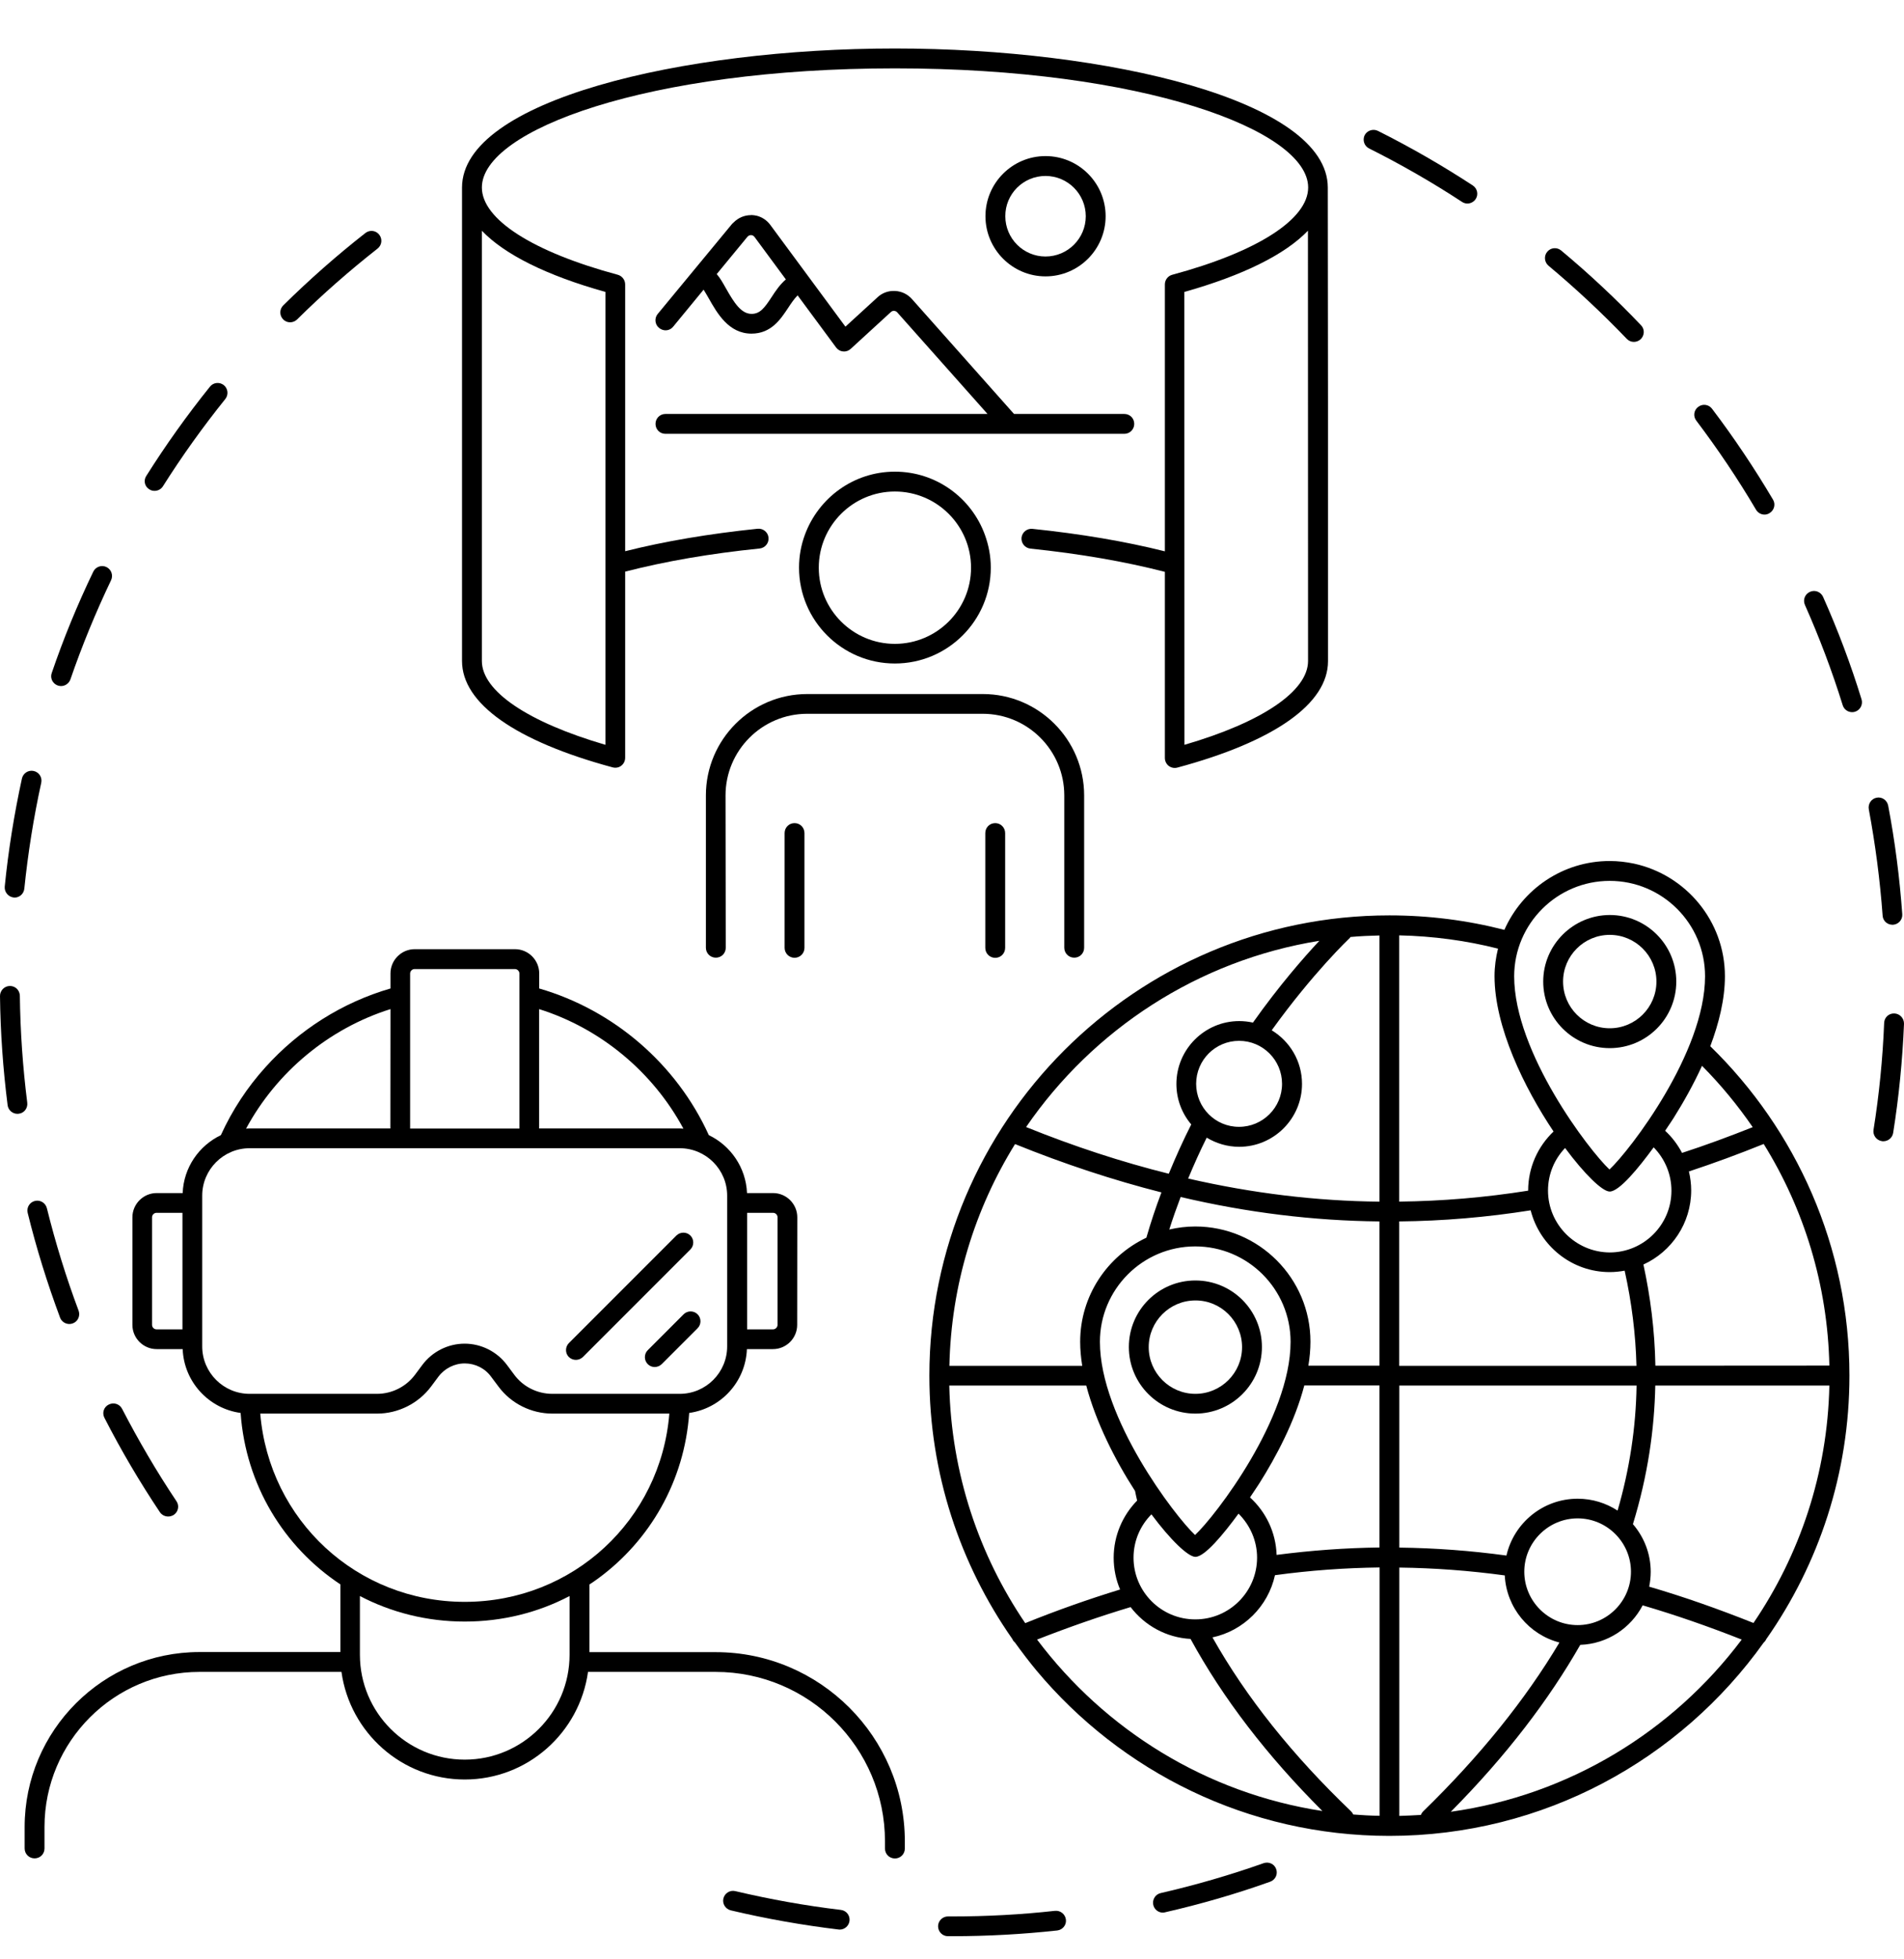 <svg width="35" height="36" viewBox="0 0 35 36" fill="none" xmlns="http://www.w3.org/2000/svg">
<path d="M2.745 8.991C2.775 9.011 2.809 9.019 2.841 9.019C2.901 9.019 2.961 8.989 2.995 8.935C3.344 8.382 3.731 7.842 4.142 7.331C4.204 7.253 4.192 7.139 4.114 7.076C4.036 7.014 3.921 7.026 3.859 7.105C3.44 7.626 3.047 8.177 2.69 8.743C2.634 8.827 2.658 8.939 2.745 8.991Z" fill="black"/>
<path d="M0.641 22.066C0.543 22.09 0.485 22.188 0.509 22.286C0.669 22.936 0.87 23.581 1.104 24.209C1.13 24.281 1.201 24.327 1.275 24.327C1.297 24.327 1.317 24.323 1.339 24.315C1.433 24.281 1.479 24.175 1.445 24.082C1.215 23.469 1.02 22.837 0.862 22.2C0.838 22.102 0.739 22.041 0.641 22.066Z" fill="black"/>
<path d="M1.063 12.596C1.083 12.602 1.103 12.606 1.121 12.606C1.197 12.606 1.267 12.558 1.294 12.484C1.506 11.867 1.759 11.253 2.041 10.662C2.085 10.571 2.047 10.463 1.957 10.419C1.867 10.375 1.759 10.413 1.715 10.503C1.424 11.107 1.167 11.732 0.951 12.366C0.917 12.458 0.967 12.562 1.063 12.596Z" fill="black"/>
<path d="M0.249 16.49C0.255 16.49 0.261 16.492 0.267 16.492C0.359 16.492 0.437 16.422 0.447 16.329C0.514 15.676 0.618 15.022 0.758 14.383C0.78 14.284 0.718 14.188 0.62 14.166C0.522 14.144 0.425 14.206 0.403 14.305C0.261 14.956 0.153 15.626 0.087 16.291C0.079 16.39 0.151 16.478 0.249 16.49Z" fill="black"/>
<path d="M0.501 20.261C0.419 19.613 0.373 18.952 0.365 18.296C0.363 18.196 0.283 18.114 0.18 18.116C0.08 18.118 0 18.2 0 18.3C0.008 18.972 0.056 19.645 0.14 20.307C0.152 20.399 0.231 20.465 0.321 20.465C0.329 20.465 0.337 20.465 0.345 20.463C0.443 20.453 0.513 20.361 0.501 20.261Z" fill="black"/>
<path d="M5.333 5.922C5.379 5.922 5.425 5.904 5.461 5.87C5.926 5.409 6.426 4.972 6.941 4.567C7.021 4.504 7.033 4.39 6.971 4.312C6.909 4.232 6.795 4.22 6.716 4.282C6.191 4.693 5.682 5.142 5.207 5.611C5.135 5.681 5.135 5.798 5.205 5.868C5.239 5.904 5.285 5.922 5.333 5.922Z" fill="black"/>
<path d="M1.919 26.049C2.224 26.645 2.567 27.228 2.939 27.784C2.974 27.836 3.032 27.864 3.092 27.864C3.126 27.864 3.162 27.854 3.194 27.834C3.278 27.778 3.3 27.665 3.244 27.583C2.879 27.038 2.545 26.466 2.244 25.885C2.198 25.795 2.089 25.761 1.999 25.807C1.909 25.849 1.873 25.959 1.919 26.049Z" fill="black"/>
<path d="M15.457 35.092C14.806 35.015 14.154 34.897 13.517 34.747C13.418 34.723 13.322 34.785 13.298 34.881C13.274 34.979 13.336 35.075 13.432 35.1C14.082 35.254 14.75 35.372 15.413 35.452C15.421 35.454 15.427 35.454 15.435 35.454C15.526 35.454 15.604 35.386 15.616 35.294C15.628 35.194 15.558 35.104 15.457 35.092Z" fill="black"/>
<path d="M19.393 35.109C18.772 35.178 18.136 35.212 17.507 35.212H17.427C17.33 35.21 17.244 35.292 17.244 35.392C17.244 35.492 17.324 35.575 17.425 35.575H17.507C18.15 35.575 18.798 35.539 19.433 35.47C19.534 35.458 19.606 35.37 19.594 35.27C19.582 35.172 19.494 35.099 19.393 35.109Z" fill="black"/>
<path d="M23.229 34.233C22.611 34.452 21.976 34.636 21.336 34.783C21.238 34.805 21.178 34.903 21.2 35.001C21.22 35.085 21.294 35.142 21.376 35.142C21.388 35.142 21.402 35.14 21.416 35.136C22.068 34.987 22.72 34.799 23.349 34.574C23.443 34.54 23.494 34.438 23.459 34.342C23.427 34.249 23.325 34.201 23.229 34.233Z" fill="black"/>
<path d="M34.823 18.621C34.721 18.617 34.639 18.693 34.635 18.795C34.609 19.451 34.543 20.113 34.44 20.758C34.424 20.857 34.492 20.951 34.593 20.967C34.601 20.969 34.613 20.969 34.621 20.969C34.709 20.969 34.787 20.905 34.801 20.814C34.906 20.155 34.972 19.481 35 18.811C35.002 18.709 34.923 18.625 34.823 18.621Z" fill="black"/>
<path d="M33.512 10.966C33.472 10.876 33.364 10.832 33.272 10.874C33.179 10.914 33.137 11.022 33.179 11.115C33.444 11.712 33.679 12.332 33.873 12.957C33.897 13.035 33.969 13.085 34.046 13.085C34.064 13.085 34.082 13.083 34.1 13.077C34.196 13.047 34.248 12.945 34.22 12.851C34.024 12.211 33.785 11.578 33.512 10.966Z" fill="black"/>
<path d="M34.788 16.991H34.8C34.9 16.983 34.976 16.897 34.968 16.796C34.92 16.129 34.834 15.457 34.709 14.802C34.69 14.703 34.595 14.637 34.497 14.657C34.399 14.675 34.335 14.771 34.353 14.87C34.473 15.511 34.559 16.169 34.607 16.824C34.613 16.919 34.691 16.991 34.788 16.991Z" fill="black"/>
<path d="M29.904 6.226C29.94 6.264 29.988 6.282 30.034 6.282C30.078 6.282 30.124 6.266 30.16 6.232C30.232 6.162 30.236 6.048 30.166 5.976C29.705 5.492 29.21 5.029 28.697 4.602C28.62 4.538 28.506 4.548 28.442 4.626C28.378 4.702 28.388 4.817 28.466 4.883C28.965 5.3 29.451 5.753 29.904 6.226Z" fill="black"/>
<path d="M25.168 2.728C25.753 3.021 26.328 3.351 26.876 3.71C26.906 3.73 26.942 3.74 26.974 3.74C27.032 3.74 27.092 3.71 27.126 3.658C27.182 3.574 27.156 3.462 27.074 3.408C26.513 3.041 25.927 2.704 25.33 2.405C25.24 2.361 25.131 2.397 25.085 2.485C25.043 2.574 25.077 2.684 25.168 2.728Z" fill="black"/>
<path d="M32.279 9.364C32.313 9.422 32.373 9.455 32.436 9.455C32.466 9.455 32.498 9.447 32.528 9.428C32.614 9.376 32.644 9.266 32.592 9.18C32.251 8.604 31.874 8.041 31.471 7.51C31.411 7.43 31.297 7.414 31.217 7.476C31.136 7.536 31.12 7.65 31.183 7.73C31.576 8.25 31.946 8.799 32.279 9.364Z" fill="black"/>
<path d="M31.439 19.223C31.597 18.803 31.708 18.362 31.708 17.937C31.708 16.923 30.99 16.075 30.038 15.868C29.893 15.838 29.745 15.82 29.59 15.82C28.726 15.82 27.983 16.341 27.654 17.085C26.978 16.911 26.268 16.819 25.541 16.819C20.877 16.819 17.084 20.612 17.084 25.276C17.084 27.074 17.649 28.74 18.607 30.111C18.607 30.113 18.607 30.113 18.609 30.113C18.619 30.14 18.635 30.16 18.655 30.176C18.782 30.352 18.914 30.526 19.054 30.695C20.606 32.55 22.938 33.732 25.54 33.732C28.375 33.732 30.888 32.329 32.421 30.18C32.441 30.162 32.459 30.14 32.471 30.111C32.471 30.11 32.471 30.11 32.473 30.11C33.434 28.738 33.997 27.07 33.997 25.274C33.997 22.906 33.017 20.76 31.439 19.223ZM29.59 16.185C30.557 16.185 31.343 16.971 31.343 17.937C31.343 19.341 29.965 21.133 29.586 21.488C29.215 21.141 27.834 19.341 27.834 17.937C27.836 16.971 28.624 16.185 29.59 16.185ZM32.233 29.82C31.585 29.562 30.948 29.337 30.316 29.153C30.334 29.064 30.344 28.972 30.344 28.88C30.344 28.545 30.22 28.24 30.017 28.004C30.29 27.114 30.412 26.262 30.428 25.458H33.628C33.594 27.072 33.083 28.571 32.233 29.82ZM25.723 33.365V28.802C26.368 28.81 27.012 28.858 27.661 28.946C27.692 29.542 28.108 30.035 28.666 30.179C28.038 31.232 27.204 32.266 26.162 33.281C26.142 33.301 26.128 33.323 26.12 33.347C25.987 33.355 25.855 33.361 25.723 33.365ZM24.875 33.339C24.867 33.317 24.851 33.297 24.834 33.279C23.758 32.25 22.908 31.186 22.288 30.085C22.86 29.963 23.311 29.514 23.437 28.942C24.081 28.854 24.72 28.808 25.36 28.8V33.363C25.195 33.361 25.035 33.351 24.875 33.339ZM17.45 25.458H19.968C20.145 26.13 20.498 26.827 20.865 27.395C20.877 27.453 20.889 27.513 20.903 27.571C20.638 27.842 20.472 28.213 20.472 28.622C20.472 28.828 20.514 29.027 20.59 29.205C20.015 29.381 19.433 29.586 18.846 29.823C17.996 28.572 17.486 27.072 17.45 25.458ZM18.659 21.021C19.566 21.388 20.462 21.683 21.35 21.909C21.248 22.178 21.155 22.456 21.073 22.741C20.355 23.08 19.856 23.808 19.856 24.654C19.856 24.796 19.87 24.945 19.894 25.095H17.452C17.484 23.603 17.922 22.21 18.659 21.021ZM21.988 19.914C21.988 19.477 22.342 19.124 22.777 19.124C23.215 19.124 23.567 19.479 23.567 19.914C23.567 20.351 23.212 20.704 22.777 20.704C22.342 20.706 21.988 20.351 21.988 19.914ZM22.182 20.903C22.356 21.007 22.559 21.071 22.779 21.071C23.415 21.071 23.934 20.552 23.934 19.916C23.934 19.497 23.712 19.134 23.377 18.93C24.139 17.871 24.796 17.25 24.812 17.234C24.819 17.228 24.82 17.222 24.825 17.216C25.001 17.2 25.179 17.192 25.358 17.188V22.079C24.191 22.067 23.022 21.925 21.841 21.654C21.949 21.394 22.062 21.143 22.182 20.903ZM29.001 29.859C28.461 29.859 28.02 29.418 28.02 28.878C28.02 28.339 28.461 27.898 29.001 27.898C29.54 27.898 29.981 28.339 29.981 28.878C29.981 29.419 29.54 29.859 29.001 29.859ZM23.467 28.569C23.453 28.15 23.267 27.776 22.978 27.513C23.08 27.364 23.146 27.258 23.15 27.254C23.455 26.771 23.802 26.123 23.976 25.456H25.358V28.433C24.728 28.441 24.101 28.487 23.467 28.569ZM20.837 28.62C20.837 28.309 20.963 28.028 21.166 27.824C21.518 28.297 21.841 28.605 21.974 28.605C22.148 28.605 22.495 28.182 22.767 27.811C22.976 28.018 23.108 28.305 23.108 28.619C23.108 29.245 22.599 29.754 21.974 29.754C21.346 29.756 20.837 29.245 20.837 28.62ZM20.219 24.654C20.219 23.687 21.005 22.901 21.971 22.901C22.938 22.901 23.724 23.687 23.724 24.654C23.724 26.057 22.346 27.85 21.968 28.204C21.599 27.858 20.219 26.057 20.219 24.654ZM25.723 25.458H30.084C30.072 26.232 29.955 26.997 29.735 27.755C29.522 27.617 29.272 27.537 29.001 27.537C28.363 27.537 27.828 27.984 27.692 28.581C27.032 28.491 26.377 28.443 25.723 28.435L25.723 25.458ZM28.456 21.875C28.456 21.57 28.576 21.296 28.77 21.093C29.129 21.576 29.456 21.893 29.59 21.893C29.767 21.893 30.124 21.456 30.398 21.081C30.599 21.285 30.725 21.568 30.725 21.877C30.725 22.503 30.216 23.012 29.59 23.012C28.965 23.008 28.456 22.498 28.456 21.875ZM29.59 23.373C29.685 23.373 29.777 23.363 29.865 23.347C29.995 23.932 30.067 24.515 30.082 25.095H25.721V22.442C26.525 22.434 27.331 22.366 28.137 22.238C28.303 22.889 28.891 23.373 29.59 23.373ZM25.358 22.442V25.093H24.051C24.075 24.945 24.089 24.798 24.089 24.652C24.089 23.485 23.139 22.535 21.972 22.535C21.807 22.535 21.649 22.555 21.494 22.591C21.559 22.386 21.629 22.188 21.703 21.993C22.932 22.282 24.145 22.43 25.358 22.442ZM30.43 25.093C30.418 24.435 30.336 23.816 30.21 23.234C30.727 22.998 31.088 22.476 31.088 21.871C31.088 21.751 31.072 21.634 31.046 21.524C31.501 21.374 31.96 21.205 32.421 21.019C33.159 22.208 33.596 23.601 33.628 25.091L30.43 25.093ZM32.219 20.71C31.782 20.884 31.351 21.043 30.92 21.183C30.84 21.031 30.735 20.892 30.609 20.776C30.703 20.638 30.765 20.542 30.767 20.538C30.94 20.263 31.126 19.936 31.287 19.583C31.631 19.93 31.942 20.307 32.219 20.71ZM28.558 20.79C28.271 21.063 28.091 21.448 28.091 21.875V21.877C27.297 22.003 26.509 22.069 25.721 22.078V17.186C26.346 17.2 26.954 17.282 27.537 17.43C27.497 17.593 27.473 17.761 27.473 17.935C27.473 18.866 28.015 19.98 28.558 20.79ZM24.253 17.286C23.969 17.59 23.517 18.104 23.032 18.789C22.952 18.771 22.866 18.761 22.78 18.761C22.144 18.761 21.625 19.281 21.625 19.916C21.625 20.199 21.727 20.459 21.898 20.66C21.751 20.949 21.615 21.251 21.485 21.566C20.618 21.35 19.746 21.065 18.862 20.708C20.091 18.918 22.02 17.645 24.253 17.286ZM20.783 29.528C21.041 29.865 21.436 30.089 21.885 30.113C22.479 31.202 23.289 32.257 24.309 33.275C22.172 32.948 20.31 31.782 19.064 30.125C19.646 29.897 20.217 29.698 20.783 29.528ZM26.669 33.289C27.702 32.247 28.478 31.22 29.049 30.222C29.548 30.204 29.977 29.915 30.196 29.496C30.797 29.672 31.403 29.883 32.017 30.125C30.751 31.81 28.849 32.983 26.669 33.289Z" fill="black"/>
<path d="M28.368 18.035C28.368 18.709 28.915 19.258 29.591 19.258C30.266 19.258 30.814 18.711 30.814 18.035C30.814 17.36 30.266 16.812 29.591 16.812C28.917 16.814 28.368 17.362 28.368 18.035ZM29.591 17.177C30.064 17.177 30.449 17.562 30.449 18.035C30.449 18.509 30.064 18.893 29.591 18.893C29.117 18.893 28.733 18.509 28.733 18.035C28.733 17.562 29.117 17.177 29.591 17.177Z" fill="black"/>
<path d="M21.974 25.973C22.648 25.973 23.197 25.426 23.197 24.75C23.197 24.074 22.65 23.527 21.974 23.527C21.298 23.527 20.751 24.074 20.751 24.75C20.751 25.426 21.3 25.973 21.974 25.973ZM22.832 24.752C22.832 25.225 22.447 25.61 21.974 25.61C21.501 25.61 21.116 25.225 21.116 24.752C21.116 24.279 21.501 23.894 21.974 23.894C22.447 23.892 22.832 24.279 22.832 24.752Z" fill="black"/>
<path d="M12.669 25.961C13.253 25.879 13.706 25.39 13.73 24.788H14.209C14.454 24.788 14.654 24.588 14.654 24.343L14.656 22.366C14.656 22.122 14.456 21.921 14.211 21.921H13.732C13.712 21.452 13.431 21.049 13.03 20.857C12.437 19.553 11.284 18.559 9.912 18.162V17.885C9.912 17.641 9.712 17.44 9.467 17.44H7.623C7.378 17.44 7.178 17.641 7.178 17.885V18.162C6.29 18.419 5.494 18.926 4.88 19.608C4.547 19.976 4.269 20.397 4.06 20.857C3.659 21.049 3.376 21.45 3.358 21.921H2.879C2.635 21.921 2.434 22.122 2.434 22.366V24.343C2.434 24.588 2.635 24.788 2.879 24.788H3.358C3.382 25.39 3.837 25.881 4.423 25.961C4.517 27.286 5.221 28.425 6.257 29.111V30.354H3.667C1.895 30.354 0.453 31.796 0.453 33.568V33.963C0.453 34.063 0.533 34.145 0.636 34.145C0.738 34.145 0.818 34.065 0.818 33.963V33.568C0.818 31.998 2.095 30.719 3.667 30.719H6.277C6.432 31.834 7.388 32.696 8.543 32.696C9.7 32.696 10.654 31.834 10.809 30.719H13.154C14.871 30.719 16.268 32.114 16.268 33.833V33.965C16.268 34.065 16.348 34.147 16.451 34.147C16.551 34.147 16.633 34.067 16.633 33.965V33.833C16.633 31.916 15.073 30.356 13.156 30.356H10.835V29.113C10.891 29.077 10.945 29.039 10.997 29.001C11.945 28.305 12.583 27.214 12.669 25.961ZM10.47 30.404C10.47 31.467 9.606 32.331 8.543 32.331C7.48 32.331 6.616 31.467 6.616 30.404V29.325C7.192 29.626 7.847 29.794 8.543 29.794C9.241 29.794 9.896 29.626 10.47 29.325V30.404ZM8.543 29.432C6.562 29.432 4.948 27.932 4.784 25.973H6.931C7.32 25.973 7.691 25.787 7.924 25.476L8.058 25.296C8.172 25.143 8.353 25.051 8.543 25.051C8.734 25.051 8.916 25.141 9.028 25.296L9.163 25.476C9.395 25.789 9.766 25.973 10.155 25.973H12.304C12.146 27.928 10.53 29.432 8.543 29.432ZM2.795 24.343V22.366C2.795 22.322 2.833 22.284 2.877 22.284H3.354V24.425H2.877C2.831 24.425 2.795 24.387 2.795 24.343ZM3.717 24.606V21.969C3.717 21.488 4.108 21.097 4.589 21.097H12.495C12.976 21.097 13.367 21.488 13.367 21.969V24.738C13.367 25.219 12.976 25.61 12.495 25.61H10.153C9.878 25.61 9.616 25.48 9.453 25.259L9.319 25.079C9.136 24.834 8.846 24.688 8.541 24.688C8.236 24.688 7.946 24.834 7.763 25.079L7.629 25.259C7.464 25.48 7.204 25.61 6.929 25.61H4.589C4.108 25.61 3.717 25.219 3.717 24.738L3.717 24.606ZM9.465 17.805C9.509 17.805 9.548 17.843 9.548 17.887V20.736H7.539V17.887C7.539 17.843 7.577 17.805 7.621 17.805H9.465ZM12.497 20.734H9.91V18.541C11.041 18.896 12.002 19.696 12.563 20.738C12.543 20.738 12.519 20.734 12.497 20.734ZM7.176 20.734H4.589C4.565 20.734 4.545 20.736 4.523 20.738C5.085 19.696 6.047 18.896 7.178 18.541L7.176 20.734ZM14.293 22.366V24.343C14.293 24.387 14.255 24.425 14.211 24.425H13.734V22.284H14.211C14.255 22.284 14.293 22.32 14.293 22.366Z" fill="black"/>
<path d="M10.586 24.986C10.632 24.986 10.678 24.968 10.714 24.934L12.691 22.957C12.761 22.887 12.761 22.771 12.691 22.701C12.621 22.631 12.505 22.631 12.434 22.701L10.457 24.678C10.387 24.748 10.387 24.864 10.457 24.934C10.493 24.968 10.54 24.986 10.586 24.986Z" fill="black"/>
<path d="M12.567 24.148L11.907 24.808C11.837 24.878 11.837 24.994 11.907 25.064C11.943 25.101 11.989 25.117 12.035 25.117C12.082 25.117 12.128 25.099 12.164 25.064L12.823 24.405C12.894 24.335 12.894 24.218 12.823 24.148C12.753 24.078 12.637 24.078 12.567 24.148Z" fill="black"/>
<path d="M12.373 6.004L12.934 5.322C12.964 5.37 13 5.433 13.028 5.481C13.183 5.755 13.395 6.13 13.814 6.13C14.175 6.13 14.348 5.868 14.488 5.657C14.546 5.569 14.6 5.489 14.662 5.427L15.37 6.385C15.4 6.425 15.446 6.453 15.498 6.457C15.55 6.463 15.601 6.445 15.639 6.409L16.377 5.733C16.398 5.713 16.423 5.711 16.435 5.711C16.447 5.713 16.473 5.717 16.491 5.737L18.153 7.606H12.232C12.132 7.606 12.05 7.686 12.05 7.788C12.05 7.891 12.13 7.971 12.232 7.971H20.667C20.768 7.971 20.85 7.891 20.85 7.788C20.85 7.686 20.77 7.606 20.667 7.606H18.64L16.764 5.495C16.684 5.405 16.573 5.352 16.453 5.346C16.333 5.34 16.218 5.38 16.13 5.463L15.541 6.002L14.159 4.131C14.097 4.047 14.011 3.991 13.915 3.965C13.883 3.957 13.849 3.953 13.812 3.951C13.81 3.951 13.806 3.953 13.805 3.953C13.684 3.953 13.572 4.001 13.488 4.085C13.478 4.095 13.468 4.103 13.458 4.113L12.764 4.953L12.09 5.769C12.026 5.846 12.038 5.962 12.114 6.024C12.195 6.092 12.31 6.082 12.373 6.004ZM14.446 5.134C14.338 5.226 14.257 5.346 14.185 5.457C14.055 5.655 13.973 5.767 13.816 5.767C13.626 5.767 13.497 5.567 13.347 5.302C13.291 5.204 13.239 5.108 13.175 5.036L13.74 4.35C13.762 4.324 13.79 4.32 13.806 4.32C13.822 4.32 13.85 4.326 13.87 4.354L14.446 5.134Z" fill="black"/>
<path d="M11.264 14.1C11.28 14.104 11.294 14.106 11.312 14.106C11.352 14.106 11.39 14.094 11.422 14.068C11.466 14.034 11.492 13.979 11.492 13.923V10.503C12.226 10.314 13.056 10.17 13.964 10.078C14.062 10.068 14.137 9.98 14.127 9.879V9.877C14.117 9.777 14.026 9.705 13.926 9.715C13.036 9.807 12.22 9.945 11.492 10.128V5.226C11.492 5.144 11.436 5.071 11.358 5.049C9.792 4.628 8.858 4.029 8.858 3.445C8.858 2.389 11.909 1.256 16.452 1.256C20.995 1.256 24.047 2.389 24.047 3.445C24.047 4.029 23.111 4.628 21.547 5.049C21.467 5.071 21.413 5.144 21.413 5.226V10.13C20.683 9.947 19.867 9.809 18.979 9.717C18.878 9.707 18.79 9.779 18.778 9.879V9.881C18.77 9.98 18.84 10.068 18.941 10.08C19.849 10.174 20.679 10.318 21.413 10.507V13.927C21.413 13.983 21.439 14.037 21.483 14.072C21.515 14.096 21.553 14.11 21.593 14.11C21.609 14.11 21.625 14.108 21.641 14.104C23.427 13.624 24.412 12.929 24.412 12.149V7.387L24.408 3.446C24.408 1.848 20.362 0.891 16.45 0.891C12.539 0.891 8.493 1.846 8.493 3.446V12.145C8.493 12.925 9.477 13.618 11.264 14.1ZM11.129 13.685C9.702 13.268 8.858 12.698 8.858 12.145V4.24C9.277 4.677 10.049 5.062 11.129 5.364V13.685ZM24.045 12.145C24.045 12.698 23.201 13.27 21.773 13.685L21.771 5.364C22.854 5.059 23.626 4.674 24.043 4.239L24.045 12.145Z" fill="black"/>
<path d="M19.219 5.078C19.829 5.078 20.324 4.582 20.324 3.973C20.324 3.363 19.829 2.868 19.219 2.868C18.61 2.868 18.115 3.363 18.115 3.973C18.115 4.58 18.61 5.078 19.219 5.078ZM19.219 3.233C19.628 3.233 19.959 3.566 19.959 3.973C19.959 4.382 19.626 4.713 19.219 4.713C18.81 4.713 18.48 4.38 18.48 3.973C18.478 3.566 18.808 3.233 19.219 3.233Z" fill="black"/>
<path d="M16.45 8.666C15.691 8.666 15.045 9.149 14.796 9.825C14.726 10.014 14.688 10.216 14.688 10.429C14.688 11.401 15.478 12.191 16.45 12.191C17.423 12.191 18.213 11.401 18.213 10.429C18.213 10.216 18.173 10.014 18.104 9.825C17.858 9.149 17.21 8.666 16.45 8.666ZM17.85 10.431C17.85 11.203 17.222 11.83 16.45 11.83C15.678 11.83 15.051 11.203 15.051 10.431C15.051 9.659 15.678 9.031 16.45 9.031C17.222 9.031 17.85 9.659 17.85 10.431Z" fill="black"/>
<path d="M13.337 14.615C13.337 13.789 14.009 13.115 14.837 13.115H18.065C18.891 13.115 19.564 13.787 19.564 14.615V17.414C19.564 17.514 19.645 17.596 19.747 17.596C19.849 17.596 19.929 17.516 19.929 17.414V14.615C19.929 13.588 19.093 12.752 18.067 12.752H14.839C13.812 12.752 12.976 13.588 12.976 14.615V17.414C12.976 17.514 13.056 17.596 13.159 17.596C13.261 17.596 13.341 17.516 13.341 17.414L13.337 14.615Z" fill="black"/>
<path d="M14.788 17.416V15.307C14.788 15.206 14.708 15.124 14.606 15.124C14.504 15.124 14.423 15.204 14.423 15.307V17.416C14.423 17.516 14.504 17.598 14.606 17.598C14.706 17.598 14.788 17.516 14.788 17.416Z" fill="black"/>
<path d="M18.477 15.307C18.477 15.207 18.397 15.124 18.295 15.124C18.192 15.124 18.112 15.205 18.112 15.307V17.416C18.112 17.516 18.192 17.599 18.295 17.599C18.397 17.599 18.477 17.518 18.477 17.416V15.307Z" fill="black"/>
</svg>
